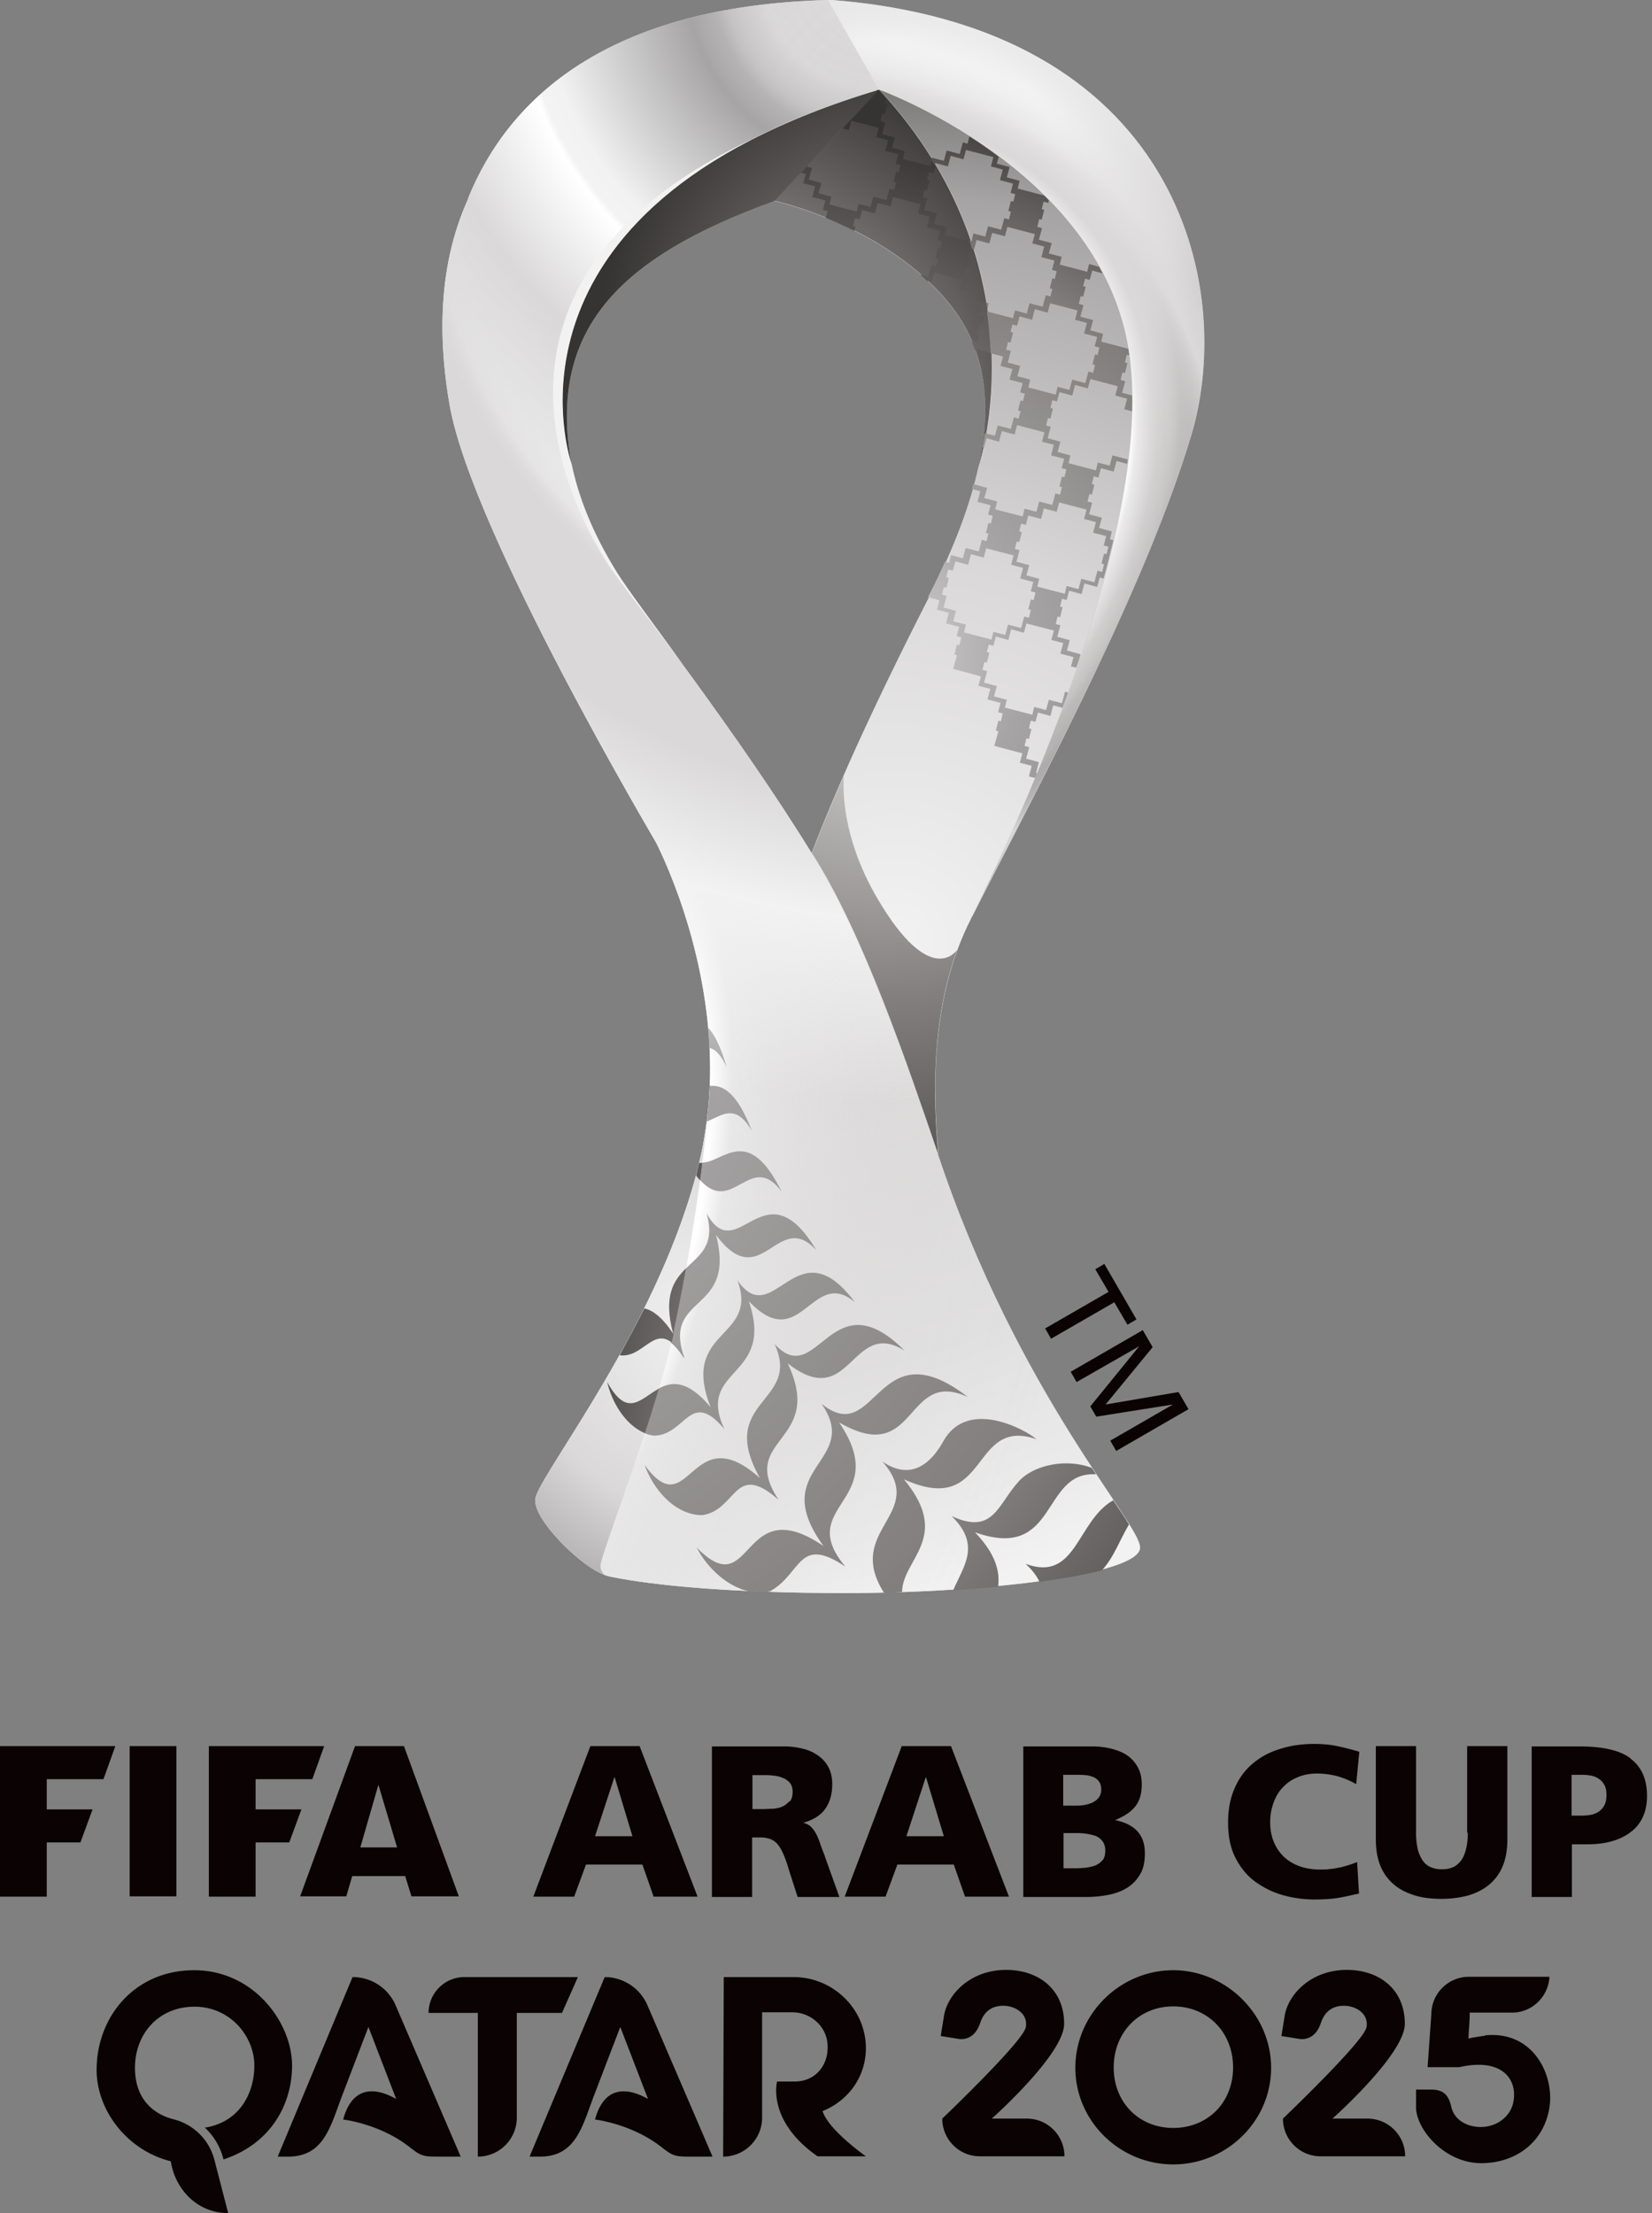 <svg xmlns="http://www.w3.org/2000/svg" width="53" height="71" fill="none"><rect width="100%" height="100%" fill="#808080" stroke="none"/><path fill="#DAD8D8" d="M31.18 29.42c2.53-4.92 5.64-10.78 7.05-15.49C39.64 9.2 37.81.82 26.57 0c-7.03.19-10.22 3.13-11.53 6.36-1.07 2.34-.92 4.84-.6 6.66.73 4.07 6.54 13.86 6.63 14.03.6 1.21 2.06 4.74 1.65 8.62-.02.17-.04.35-.07.54 0 0-.07.45-.09.55-.13.67-.32 1.35-.54 2.01-1.54 4.64-4.85 8.76-4.84 9.36 0 .38.44.97.96 1.48.44.43.9.78 1.27.92 0 0 .12.04.17.05 1.5.31 4.11.53 7.53.53 4.55 0 9.47-.6 9.47-1.46 0-.79-3.92-4.93-6.48-12.6-.19-2.11-.25-5.05 1.05-7.59 0-.02.02-.04.03-.06v.02Zm-1.37-10.27c-1.88 3.68-3.05 6.32-3.77 8.22-2.39-3.88-5.57-7.9-6.24-8.97-.8-1.28-1.25-2.45-1.47-3.5-.75-4.28 1.45-6.62 6.52-8.45.34.08 2.94.73 4.88 2.53 1.12 1.04 2.39 2.67 1.66 6-.25 1.16-.75 2.54-1.58 4.16v.01Z"/><path fill="url(#a)" d="M15.03 6.36c-1.07 2.34-.92 4.84-.6 6.66.73 4.07 6.54 13.86 6.63 14.03.6 1.21 2.06 4.74 1.65 8.62-.02.17-.04.35-.07.54 0 0-.07.45-.09.55-.13.67-.32 1.35-.54 2.01-1.54 4.64-4.85 8.76-4.84 9.36 0 .38.44.97.96 1.48.44.43.9.78 1.27.92 0 0 .12.04.17.05 1.5.31 4.11.53 7.53.53 4.55 0 9.47-.6 9.47-1.46 0-.79-3.92-4.93-6.48-12.6-.98-2.87-2.41-7.12-4.06-9.69-2.39-3.88-5.57-7.9-6.24-8.97-.8-1.28-1.25-2.45-1.47-3.5 0 0-2.93-8.22 9.87-12.02L26.55 0c-7.03.19-10.22 3.13-11.53 6.36h.01Z"/><path fill="url(#b)" d="M15.03 6.36c-1.07 2.34-.92 4.84-.6 6.66.73 4.07 6.54 13.86 6.63 14.03.6 1.21 2.06 4.74 1.65 8.62-.02.17-.04.35-.07.54 0 0-.07.45-.09.55-.13.67-.32 1.35-.54 2.01-1.54 4.64-4.85 8.76-4.84 9.36 0 .38.44.97.96 1.48.44.43.9.78 1.27.92 0 0 .12.04.17.05 1.5.31 4.11.53 7.53.53 4.55 0 9.47-.6 9.47-1.46 0-.79-3.92-4.93-6.48-12.6-.98-2.87-2.41-7.12-4.06-9.69-2.39-3.88-5.57-7.9-6.24-8.97-.8-1.28-1.25-2.45-1.47-3.5 0 0-2.93-8.22 9.87-12.02L26.55 0c-7.03.19-10.22 3.13-11.53 6.36h.01Z"/><path fill="url(#c)" d="M21.61 42.78c.4-1.85.88-4.74 1.08-6.93-.01.12-.03.24-.05.36 0 0-.07.45-.09.55-.13.67-.32 1.35-.54 2.01-1.54 4.64-4.85 8.76-4.84 9.36 0 .38.44.97.96 1.48.44.43.9.78 1.27.92a.474.474 0 0 1-.12-.18.373.373 0 0 1 0-.21c.15-.66 1.81-4.94 2.33-7.36Z"/><path fill="url(#d)" d="M31.39 14.98c.03-.08 2.12-6.37-3.19-12.11l-3.35 3.57c.34.08 2.94.73 4.88 2.53 1.12 1.04 2.39 2.67 1.66 6v.01Z"/><path fill="url(#e)" d="M28.21 2.87c5.35 5.77 3.19 12.11 3.19 12.11-.25 1.16-.75 2.54-1.58 4.16-1.88 3.68-3.05 6.32-3.77 8.22 1.65 2.57 3.08 6.83 4.06 9.69-.19-2.11-.25-5.05 1.05-7.59 0-.02.02-.04.03-.06.44-.86 6.12-12.09 5.02-18.33-1.01-5.7-7.99-8.21-7.99-8.21l-.01.01Z"/><path fill="url(#f)" d="M30.1 37.06c-.16-1.84-.23-4.31.61-6.59 0 0-.84 1.3-2.57-1.66-.97-1.66-1.12-3.1-1.07-3.92-.41.94-.75 1.76-1.02 2.48 1.65 2.57 3.08 6.83 4.06 9.69h-.01Z"/><path fill="url(#g)" d="M31.7 10h-.04l.02-.1c0-.06-.02-.12-.03-.17l-.34-.09.09-.33-.41-.11.1-.37-.15-.04.06-.24.08.02.08-.32-.08-.02.06-.24.08.02c-.03-.09-.06-.17-.08-.26l-.82-.21.06-.25-.41-.11.09-.33-.41-.11.1-.37-.15-.04.06-.24.08.02.08-.32-.08-.02.06-.25.15.04.06-.22c-.04-.06-.07-.12-.11-.18l-.05.17-.88-.23.06-.25-.41-.11.09-.33-.41-.11.1-.37-.15-.04.06-.24.08.02.08-.32-.08-.02.04-.14c-.09-.1-.18-.21-.28-.31L27 4.11l.23.06.08-.3.88.23-.08.3.38.1-.09.34.42.11-.08.3.15.04-.06.24-.08-.02-.08.32.08.02-.06.24-.15-.04-.1.37-.42-.11-.09.33-.38-.1-.06.25-.88-.23.06-.25-.41-.11.09-.33-.4-.11.1-.37-.15-.04.03-.11-.27.29.19.05-.08.3.38.1-.09.34.42.11-.08.3.15.04-.06.22c.29.12.6.26.92.42l.04-.14-.08-.02.06-.25.15.04.08-.3.41.11.09-.34.41.11.08-.3.88.23-.08.3.38.1-.09.34.42.11-.08.3.15.04-.06.24-.08-.02-.08.32.08.02-.06.25-.15-.04-.1.37-.26-.07c.06.05.12.11.18.16l.04.04.16.04.08-.3.88.23-.08.3.38.1-.09.34.42.11-.08.3.15.04-.06.24-.08-.02-.08.32.08.02-.06.24-.15-.04-.02.07c.03.08.07.17.1.26l.02-.07.48.13c-.02-.42-.05-.87-.12-1.34l.03.02Zm-.19 4.36h.05c.03-.12.06-.27.09-.43l-.08-.02c-.01.15-.03.3-.06.45Z"/><path fill="url(#h)" d="M36.33 13.22v-.53L36 12.6l.1-.37-.15-.04.06-.24.08.02.08-.32-.08-.02.06-.25.08.02c0-.07-.02-.14-.03-.21l-.87-.23.06-.25-.41-.11.09-.33-.41-.11.1-.37-.15-.04.06-.25.08.02.08-.32-.08-.02.06-.24.15.04.08-.3.33.09c-.04-.07-.07-.14-.11-.21l-.32-.09-.06.25-.88-.23.06-.25-.41-.11.09-.33-.41-.11.1-.37-.15-.04.06-.25.08.02.08-.32-.08-.02.06-.24.15.04.02-.08c-.05-.06-.11-.11-.16-.16l-.84-.22.06-.25-.41-.11.09-.33-.41-.11.06-.22c-.32-.24-.63-.46-.94-.65l-.06.23-.15-.04-.1.37-.42-.11-.09.33-.38-.1-.02.07c.04.06.07.12.11.18l.02-.08.4.11.09-.34.41.11.08-.3.88.23-.08.3.38.1-.09.34.42.11-.08.3.15.04-.06.24-.08-.02-.08.32.08.02-.06.25-.15-.04-.1.37-.42-.11-.09.33-.38-.1-.06.25-.07-.02c.03.09.06.17.08.26l.07.02.08-.3.41.11.09-.34.41.11.08-.3.88.23-.08.3.38.1-.09.34.42.11-.08.3.15.04-.06.25-.08-.02-.08.32.08.02-.06.24-.15-.04-.1.37-.42-.11-.09.33-.38-.1-.06.25-.84-.22c.07.47.1.92.12 1.34l.4.11-.08.3.38.1-.09.34.42.11-.08.3.15.04-.06.24-.08-.02-.08.32.08.02-.06.24-.15-.04-.1.37-.42-.11-.09.33-.31-.08c-.03.17-.06.32-.09.45h.05l.08-.29.4.11.09-.34.41.11.08-.3.88.23-.08.3.38.1-.09.34.42.11-.08.3.15.04-.06.25-.08-.02-.08.32.08.02-.06.24-.15-.04-.1.37-.42-.11-.09.33-.38-.1-.06.25-.88-.23.06-.25-.41-.11.09-.33s-.32-.08-.45-.12c-.01.05-.03.11-.04.16l.27.07-.09.34.42.11-.08.3.15.04-.06.25-.08-.02-.08.32.08.02-.06.24-.15-.04-.1.37-.42-.11-.09.33-.38-.1-.06.25-.13-.04c-.16.35-.33.72-.53 1.1 0 .01-.01.02-.02.04l.37.1-.08.3.38.1-.09.34.42.11-.08.3.15.04-.06.25-.08-.02-.08.32.08.02-.12.44.89.24-.08.3.38.1-.09.34.42.11-.08.3.15.04-.06.25-.08-.02-.08.32.08.02-.13.47.9.24-.08.3.38.1-.09.34.2.05c.02-.05.04-.11.07-.16h-.04l.09-.35-.41-.11.1-.37-.15-.04.06-.24.08.02.08-.32-.08-.02.06-.25.15.04.08-.3.4.11.09-.34.3.08c.06-.16.12-.33.18-.49l-.1-.03-.1.37-.42-.11-.09.33-.38-.1-.06.25-.88-.23.06-.25-.41-.11.09-.33-.41-.11.1-.37-.15-.04.06-.25.08.02.08-.32-.08-.02.06-.24.15.04.08-.3.4.11.09-.34.41.11.08-.3.88.23-.08.3.38.1-.09.34.42.11-.08.3.17.04c.05-.14.1-.28.14-.43l-.44-.12.09-.33-.4-.11.1-.37-.15-.04.06-.24.08.02.08-.32-.08-.02.06-.25.15.04.08-.3.4.11.09-.34.41.11.08-.3.13.03c.11-.41.21-.82.31-1.23l-.11-.03.06-.25-.41-.11.09-.33-.41-.11.1-.37-.15-.04.06-.24.08.02.08-.32-.08-.02.06-.25.15.04.08-.3.41.11.09-.34.34.09s.01-.09.02-.14l-.49-.13-.09.33-.38-.1-.06.25-.88-.23.06-.25-.41-.11.09-.33-.41-.11.1-.37-.15-.04.06-.24.08.02.08-.32-.08-.02.06-.25.15.04.08-.3.41.11.09-.34.41.11.08-.3.88.23-.08.3.38.1-.09.34.23.06.03.03Zm-3.18 6.03-.08-.02-.08.32.08.02-.06.25-.15-.04-.1.37-.42-.11-.09.33-.38-.1-.06.25-.88-.23.06-.25-.41-.11.09-.33-.4-.11.1-.37-.15-.04.06-.24.08.02.08-.32-.08-.02.06-.25.15.04.08-.3.41.11.09-.34.41.11.08-.3.88.23-.08.3.38.1-.09.34.42.11-.08.3.15.04-.06.25-.01-.01Zm1.71-2.9-.08.3.38.1-.09.34.42.11-.08.3.15.04-.06.24-.08-.02-.08.32.08.02-.06.25-.15-.04-.1.37-.42-.11-.09.33-.38-.1-.06.25-.88-.23.06-.25-.41-.11.09-.33-.41-.11.1-.37-.15-.04.06-.24.08.02.08-.32-.08-.02.06-.25.15.04.08-.3.41.11.09-.34.41.11.08-.3.88.23Zm.35-4.96-.08-.02-.08.32.08.02-.06.25-.15-.04-.1.37-.42-.11-.09.33-.38-.1-.06.25-.88-.23.06-.25-.41-.11.09-.33-.4-.11.1-.37-.15-.04.06-.25.08.02.08-.32-.08-.02.06-.24.15.04.08-.3.4.11.09-.34.41.11.08-.3.88.23-.08.3.38.1-.09.34.42.11-.08.3.15.04-.06.25v-.01Zm-3.56-1.67c0 .06.02.12.03.17l.04-.16-.07-.02v.01Z"/><path fill="url(#i)" d="m24.85 6.45 3.35-3.57C15.4 6.69 18.33 14.9 18.33 14.9c-.75-4.28 1.45-6.62 6.52-8.45Z"/><path fill="url(#j)" d="M25.09 38.26c-1.09-2.24-1.89-.96-2.56-.96-.02.19-.05.38-.07.56 1.05 1.16 1.63-.99 2.63.39v.01Zm-1.84 7.61c-.96-2.02 1.64-1.62.77-4.13 1.67 1.77 2.02-1.11 3.4.03-1.87-2.5-2.59.98-3.76-.69.7 1.9-1.86 1.54-.86 4.07-.74-.89-1.25-.83-1.67-.6-.14.47-.29.95-.45 1.43.1.04.2.07.31.08 1.02-.02 1.15-1.53 2.26-.2v.01Zm-1.3-2.32c-.71-2.06 1.69-1.38 1.02-3.93 1.46 1.96 1.98-.87 3.22.49-1.67-2.79-2.53.61-3.52-1.18.29 1.02-.22 1.33-.67 1.77-.14.77-.28 1.49-.41 2.09v.03c-.02.08-.04.17-.06.26.12.1.26.25.41.49l.01-.02Zm2.17-7.27c-.48-1.25-.94-1.48-1.35-1.44-.01.28-.03.56-.06.84 0 .06-.01.12-.02.18 0 .04 0 .08-.01.12.47-.18.91-.62 1.44.3Zm-1.36-2.66c.18.04.36.2.55.61-.19-.66-.39-1.05-.6-1.27.02.22.04.44.05.66Zm10.5 12.56c-.38-.33-2.22-1.32-2.99.05-.68 1.22-1.46 1.01-1.96.66 1.48 1.69-1.24 2.17.05 4.21.19 0 .39-.01.58-.02.01-1.07 1.61-1.75.06-3.62 2.77 1.26 2.1-2.05 4.27-1.28h-.01Zm-8.28 1.94c-1.34-2.01 1.51-1.82.29-4.38 2.04 1.6 2.03-1.48 3.75-.41-2.37-2.37-2.78 1.3-4.17-.21.88 1.9-1.89 1.78-.47 4.3-2.25-2.01-2.24 1.57-3.7-.42.28.79.98 1.61 1.85 1.61 1.12-.16 1.01-1.75 2.44-.5l.01.01Zm10.17-.84c-.04-.06-.08-.13-.13-.19-.79-.3-1.84-.11-2.34.44-.68.75-.81 1.73-2.15 1.11.95.93.39 1.59.05 2.38.49-.03.97-.07 1.44-.11.07-.49-.08-1.06-.74-1.75 2.67.95 2.11-1.96 3.87-1.86v-.02Zm.57.85c-1.18.66-1.18 2.65-2.82 2.04.22.2.36.39.45.58.78-.11 1.47-.23 2-.37.38-.4.58-.99.87-1.47-.13-.22-.3-.47-.5-.77v-.01Zm-8.79-2.49c2.52 1.46 2.08-1.77 4.12-.82-2.95-2.28-2.9 1.66-4.69.22 1.3 1.89-1.79 2.02.06 4.56-2.69-1.83-2.23 1.92-4.07.05.34.65.98 1.26 1.7 1.41.16 0 .33.01.49.02.06 0 .11-.02.17-.03 1.02-.57.89-1.81 2.41-.79-1.66-1.98 1.52-2.08-.19-4.61v-.01Z"/><path fill="url(#k)" d="M20.67 41.98c-.26.52-.53 1.02-.79 1.5.72.1 1.06-.88 1.67-.41l.06-.26c-.35-.54-.66-.77-.93-.83h-.01Zm-1.19 2.36c.15.65.58 1.38 1.21 1.64.16-.48.31-.96.45-1.43-.59.32-1.01.97-1.66-.21Zm2.85-6.63c.04.06.09.11.13.16.03-.19.05-.38.07-.56h-.1c-.03.14-.07.28-.1.42v-.02Zm-.73 5.09v-.02c.13-.61.27-1.32.41-2.09-.4.39-.74.9-.41 2.11Zm1.07-6.82c0-.04 0-.08.01-.12 0 .04-.01.08-.02.13l.01-.01Z"/><path fill="url(#l)" d="M15.03 6.36c-1.07 2.34-.92 4.84-.6 6.66.73 4.07 6.54 13.86 6.63 14.03.6 1.21 2.06 4.74 1.65 8.62-.02.17-.04.35-.07.54 0 0-.07.45-.09.55-.13.67-.32 1.35-.54 2.01-1.54 4.64-4.85 8.76-4.84 9.36 0 .38.44.97.96 1.48.44.43.9.78 1.27.92 0 0 .12.04.17.05 1.5.31 4.11.53 7.53.53 4.55 0 9.47-.6 9.47-1.46 0-.79-3.92-4.93-6.48-12.6-.98-2.87-2.41-7.12-4.06-9.69-2.39-3.88-5.57-7.9-6.24-8.97-.8-1.28-1.25-2.45-1.47-3.5 0 0-2.93-8.22 9.87-12.02L26.55 0c-7.03.19-10.22 3.13-11.53 6.36h.01Z"/><path fill="url(#m)" d="M15.03 6.36c-1.07 2.34-.92 4.84-.6 6.66.73 4.07 6.54 13.86 6.63 14.03.6 1.21 2.06 4.74 1.65 8.62-.02.17-.04.35-.07.54 0 0-.07.45-.09.55-.13.67-.32 1.35-.54 2.01-1.54 4.64-4.85 8.76-4.84 9.36 0 .38.44.97.96 1.48.44.43.9.78 1.27.92 0 0 .12.04.17.05 1.5.31 4.11.53 7.53.53 4.55 0 9.47-.6 9.47-1.46 0-.79-3.92-4.93-6.48-12.6-.98-2.87-2.41-7.12-4.06-9.69-2.39-3.88-5.57-7.9-6.24-8.97-.8-1.28-1.25-2.45-1.47-3.5 0 0-2.93-8.22 9.87-12.02L26.55 0c-7.03.19-10.22 3.13-11.53 6.36h.01Z"/><path fill="#F2F2F2" d="M21.9 21.3c-1-1.37-1.79-2.43-2.09-2.91-.8-1.28-1.25-2.45-1.47-3.5 0 0-2.24-6.3 5.78-10.42-8.41 3.97-6.82 10.14-4.64 13.59.32.51 1.27 1.71 2.42 3.24Z"/><path fill="url(#n)" d="m26.56 0 1.64 2.87s6.98 2.52 7.99 8.21c1.1 6.23-4.57 17.46-5.02 18.33 2.53-4.92 5.64-10.77 7.05-15.49C39.63 9.19 37.8.81 26.56-.01V0Z"/><path fill="url(#o)" d="m26.56 0 1.64 2.87s6.98 2.52 7.99 8.21c1.1 6.23-4.57 17.46-5.02 18.33 2.53-4.92 5.64-10.77 7.05-15.49C39.63 9.19 37.8.81 26.56-.01V0Z"/><path fill="url(#p)" d="m26.56 0 1.64 2.87s6.98 2.52 7.99 8.21c1.1 6.23-4.57 17.46-5.02 18.33 2.53-4.92 5.64-10.77 7.05-15.49C39.63 9.19 37.8.81 26.56-.01V0Z"/><path fill="#0A0203" d="m35.56 41.44-.42-.72.29-.17 1.03 1.78-.29.17-.42-.72-2.03 1.17-.19-.33 2.03-1.17v-.01ZM36.66 42.67l.32.55-1.51 1.84 2.34-.4.32.55-2.32 1.34-.19-.33 2.01-1.16-2.46.39-.19-.33 1.57-1.93-2.01 1.15-.19-.33 2.32-1.34h-.01ZM0 60.85h1.5v-1.74h1.08l.39-1.06H1.5v-.97h1.82l.38-1.06H0v4.83ZM12.95 56.02h-1.56l-1.76 4.82h1.48l.19-.65H13l.2.65h1.52l-1.76-4.82h-.01Zm-1.39 3.25.58-2.01.6 2.01h-1.18ZM5.66 56.02h-1.5v4.82h1.5v-4.82ZM8.2 58.05v-.97h1.82l.38-1.06H6.7v4.83h1.5v-1.74h1.08l.39-1.06H8.2ZM47.09 58.8c0 .16-.01.31-.04.45s-.07.27-.13.37c-.06.11-.15.19-.25.26a.83.83 0 0 1-.41.09.83.83 0 0 1-.41-.09.627.627 0 0 1-.25-.26c-.06-.11-.11-.23-.13-.37-.03-.14-.04-.29-.04-.45v-2.78h-1.29v2.99c0 .33.05.62.15.86.1.24.25.44.43.59.19.16.41.27.67.35.26.08.55.11.86.11.31 0 .6-.04.86-.11.26-.08.48-.19.67-.35.19-.16.33-.35.43-.59.1-.24.15-.53.15-.86v-2.99h-1.29v2.78h.02ZM52.31 56.41c-.35-.26-.9-.38-1.64-.38h-1.53v4.83h1.29v-1.69h.5c.6 0 1.07-.14 1.41-.41.34-.27.5-.66.5-1.14 0-.54-.18-.94-.53-1.2v-.01Zm-.83 1.49c-.04.09-.1.15-.17.21-.07.05-.16.09-.25.11-.1.02-.2.03-.31.03h-.33v-1.31h.33c.11 0 .21.01.31.03.1.02.18.06.25.11s.13.12.17.2c.04.08.06.19.06.31s-.02.23-.06.31ZM42.99 59.91c-.21.05-.42.07-.63.07-.23 0-.45-.03-.65-.1s-.37-.17-.51-.3a1.37 1.37 0 0 1-.33-.48c-.08-.19-.12-.4-.12-.64s.04-.43.11-.63c.07-.19.17-.36.3-.49.13-.14.29-.25.47-.32.18-.08.39-.12.62-.12.23 0 .43.03.64.08.21.06.41.14.62.26l.1-1.04c-.24-.07-.47-.13-.71-.18-.24-.05-.48-.07-.73-.07-.4 0-.76.05-1.1.16-.34.1-.63.26-.88.47-.25.21-.44.47-.58.79-.14.32-.21.68-.21 1.1 0 .46.08.84.25 1.16.17.32.38.57.65.76.27.19.56.33.89.42.33.09.66.13.98.13.32 0 .6-.02.82-.06.22-.04.42-.09.61-.13l-.06-1.01c-.17.07-.37.13-.57.18l.02-.01ZM35.78 58.39c.27-.11.48-.24.63-.42.15-.18.22-.42.22-.72 0-.21-.04-.39-.12-.54-.08-.15-.19-.28-.33-.38-.14-.1-.31-.17-.5-.22-.19-.05-.4-.08-.63-.08h-2.22v4.83h2.03c.22 0 .44-.02.66-.06.22-.04.43-.11.6-.21.18-.1.33-.25.44-.43.12-.18.17-.41.17-.71 0-.58-.32-.93-.97-1.06h.02Zm-1.66-1.45h.37c.11 0 .21 0 .31.01.1 0 .19.03.27.06a.4.4 0 0 1 .19.15c.05.06.07.15.07.26 0 .1-.03.19-.08.25-.05.07-.12.12-.2.16-.08.04-.17.06-.27.08-.1.02-.21.02-.31.02h-.36v-1l.01.01Zm1.26 2.73a.62.62 0 0 1-.22.17c-.09.04-.2.06-.31.08-.12.01-.23.02-.35.02h-.38v-1.13h.39a1.998 1.998 0 0 1 .64.09c.09.04.16.09.22.17.06.08.09.18.09.31s-.03.22-.08.3v-.01ZM30.51 56.02h-1.58l-1.83 4.83h1.31l.38-1.03h1.81l.36 1.03h1.41l-1.86-4.83Zm-1.43 2.89.62-1.89h.01l.57 1.89h-1.21.01ZM26.46 59.54c-.06-.15-.11-.28-.15-.4-.04-.12-.08-.22-.13-.31a.961.961 0 0 0-.16-.22.539.539 0 0 0-.25-.13c.31-.09.55-.23.7-.44.15-.21.23-.47.23-.8 0-.21-.04-.39-.12-.54a1.03 1.03 0 0 0-.34-.38c-.14-.1-.31-.18-.5-.22-.19-.05-.39-.07-.6-.07h-2.3v4.83h1.29v-1.91h.27c.12 0 .22.02.31.05.08.03.16.08.23.16s.13.18.19.32c.06.13.12.3.18.51l.28.87h1.34l-.47-1.31v-.01Zm-1.14-1.75a.62.62 0 0 1-.22.17c-.09.04-.19.06-.3.07-.11 0-.22.01-.32.01h-.34v-1.09h.34c.12 0 .24 0 .36.02.11.01.21.04.3.08s.15.09.21.16c.05.07.08.16.08.27 0 .14-.03.24-.09.32l-.02-.01ZM20.52 56.02h-1.58l-1.83 4.83h1.31l.38-1.03h1.81l.36 1.03h1.41l-1.86-4.83Zm-1.43 2.89.62-1.89h.01l.57 1.89h-1.21.01ZM43.88 67.97h-1.13c.32-.29 2.32-2.13 2.32-3.04 0-1.11-.82-1.73-1.86-1.73-1.18 0-1.91.82-2 1.51l-.1.61.55.09c.35.06.6-.16.71-.49.13-.4.39-.57.75-.57s.8.24.72.69c-.08.45-2.68 2.93-2.68 2.93 0 .67.54 1.21 1.21 1.21h2.71c0-.67-.54-1.21-1.21-1.21h.01ZM37.64 63.21c-1.71 0-3.14 1.41-3.14 3.13s1.43 3.1 3.14 3.1c1.71 0 3.14-1.38 3.14-3.1 0-1.72-1.45-3.13-3.14-3.13Zm0 5.06c-1.1 0-1.91-.82-1.91-1.94s.81-1.96 1.91-1.96c1.1 0 1.92.83 1.92 1.96s-.82 1.94-1.92 1.94ZM32.95 67.97h-1.13c.32-.29 2.32-2.13 2.32-3.04 0-1.11-.82-1.73-1.86-1.73-1.18 0-1.91.82-2 1.51l-.1.61.55.09c.35.06.6-.16.71-.49.13-.4.39-.57.75-.57s.8.24.72.69c-.08.45-2.68 2.93-2.68 2.93 0 .67.54 1.21 1.21 1.21h2.71c0-.67-.54-1.21-1.21-1.21h.01ZM11.31 63.43l-2.4 5.76h.33c1.17 0 1.36-.98 1.76-2.02l.82-2.14.89 2.31c-.84-.47-1.45-.27-1.7.66 0 0 1.15.13 2.1.86.41.32.44.33 1.01.33h.66l-2.09-4.86c-.24-.55-.78-.9-1.37-.9h-.01ZM18.53 63.43H14.9c-.64 0-1.15.52-1.15 1.15h1.58v4.61c.69 0 1.25-.56 1.25-1.25v-3.36h1.45l.51-1.15h-.01ZM19.4 63.43l-2.41 5.76h.33c1.17 0 1.36-.98 1.76-2.02l.82-2.14.89 2.31c-.84-.47-1.45-.27-1.7.66 0 0 1.15.13 2.1.86.41.32.45.33 1.01.33h.66l-2.09-4.86c-.24-.55-.78-.9-1.37-.9ZM6.55 68.24c.3.27.52.63.62 1.04 1.52-.5 2.2-1.77 2.2-3.01 0-1.38-1.23-3.06-3.14-3.06-1.91 0-3.13 1.49-3.13 3.2 0 1.27.95 2.57 2.38 2.93.14.92.88 1.67 1.84 1.66l-.44-1.7a1.81 1.81 0 0 0-1.32-1.31c-.55-.14-1.23-.57-1.23-1.65s.75-1.96 1.91-1.96 1.92.97 1.92 1.88c0 .91-.48 1.82-1.58 2l-.03-.02ZM27.78 65.7c-.01-1.26-1.06-2.27-2.32-2.27h-2.24l-.02 5.76c.69 0 1.25-.56 1.25-1.25v-3.38h.97c.59 0 1.1.45 1.13 1.04.04.67-.4 1.18-1.05 1.18h-.57s-.34 1.26 1.3 2.4h1.55s-1.2-.84-1.39-1.45c.82-.33 1.4-1.1 1.39-2.05v.02ZM47.65 65.31c-.16.02-.4.06-.54.09l.04-.65v-.18H48.51c.5 0 .93-.31 1.11-.75.05-.12.08-.25.09-.4h-2.58c-.67 0-1.21.54-1.21 1.21l-.12 1.69h1.02c1.36-.31 1.88.38 1.73 1.13-.09.44-.51.79-1.05.79-.36 0-.83-.17-.94-.65-.08-.35-.23-.55-.64-.55h-.49v.53c-.03.7.89 1.83 2.09 1.83 1.13 0 2.02-.69 2.19-1.79.16-1.04-.52-2.47-2.07-2.31l.01.01Z"/><defs><radialGradient id="a" cx="0" cy="0" r="1" gradientTransform="translate(20.14 13.88) scale(38.61)" gradientUnits="userSpaceOnUse"><stop stop-color="#DAD8D8"/><stop offset=".59" stop-color="#DBD9D9"/><stop offset=".8" stop-color="#E1E0E0"/><stop offset=".95" stop-color="#ECECEC"/><stop offset="1" stop-color="#F2F2F2"/></radialGradient><radialGradient id="b" cx="0" cy="0" r="1" gradientTransform="matrix(28.064 15.25 -18.453 33.958 2.333 38.422)" gradientUnits="userSpaceOnUse"><stop stop-color="#DAD8D8" stop-opacity="0"/><stop offset=".16" stop-color="#D1CFCF" stop-opacity=".04"/><stop offset=".21" stop-color="#CFCDCD" stop-opacity=".07"/><stop offset=".25" stop-color="#CCCACA" stop-opacity=".13"/><stop offset=".29" stop-color="#C7C5C5" stop-opacity=".25"/><stop offset=".33" stop-color="#C0BEBE" stop-opacity=".41"/><stop offset=".37" stop-color="#B7B5B5" stop-opacity=".62"/><stop offset=".41" stop-color="#ACAAAA" stop-opacity=".87"/><stop offset=".43" stop-color="#A6A4A4"/><stop offset=".52" stop-color="#F2F2F2"/><stop offset=".59" stop-color="#F3F3F3"/><stop offset=".61" stop-color="#fff"/><stop offset=".63" stop-color="#E9E8E8"/><stop offset=".66" stop-color="#E6E5E5" stop-opacity=".82"/><stop offset=".71" stop-color="#E3E1E1" stop-opacity=".61"/><stop offset=".75" stop-color="#E0DEDE" stop-opacity=".42"/><stop offset=".8" stop-color="#DEDCDC" stop-opacity=".27"/><stop offset=".84" stop-color="#DCDADA" stop-opacity=".15"/><stop offset=".89" stop-color="#DBD9D9" stop-opacity=".07"/><stop offset=".94" stop-color="#DAD8D8" stop-opacity=".02"/><stop offset=".99" stop-color="#DAD8D8" stop-opacity="0"/></radialGradient><radialGradient id="c" cx="0" cy="0" r="1" gradientTransform="matrix(9.91 0 0 9.91 22.81 42.47)" gradientUnits="userSpaceOnUse"><stop stop-color="#F2F2F2"/><stop offset=".62" stop-color="#DAD8D8"/><stop offset="1" stop-color="#A6A4A4"/></radialGradient><radialGradient id="d" cx="0" cy="0" r="1" gradientTransform="translate(22.86 13.94) scale(12.65)" gradientUnits="userSpaceOnUse"><stop stop-color="#A6A4A4"/><stop offset=".5" stop-color="#817E7D"/><stop offset="1" stop-color="#363432"/></radialGradient><radialGradient id="e" cx="0" cy="0" r="1" gradientTransform="translate(28.76 30.04) scale(32.76)" gradientUnits="userSpaceOnUse"><stop stop-color="#F2F2F2"/><stop offset=".37" stop-color="#DAD8D8"/><stop offset=".72" stop-color="#A6A4A4"/><stop offset="1" stop-color="#363432"/></radialGradient><radialGradient id="f" cx="0" cy="0" r="1" gradientTransform="translate(28.34 22.07) scale(20.08)" gradientUnits="userSpaceOnUse"><stop stop-color="#DAD8D8"/><stop offset=".5" stop-color="#817E7D"/><stop offset="1" stop-color="#363432"/></radialGradient><radialGradient id="g" cx="0" cy="0" r="1" gradientTransform="translate(24.86 18.43) scale(14.69)" gradientUnits="userSpaceOnUse"><stop stop-color="#A6A4A4"/><stop offset=".5" stop-color="#817E7D"/><stop offset="1" stop-color="#363432"/></radialGradient><radialGradient id="h" cx="0" cy="0" r="1" gradientTransform="translate(27.51 20.89) scale(18.21)" gradientUnits="userSpaceOnUse"><stop stop-color="#DAD8D8"/><stop offset=".3" stop-color="#A6A4A4"/><stop offset=".7" stop-color="#817E7D"/><stop offset="1" stop-color="#363432"/></radialGradient><radialGradient id="i" cx="0" cy="0" r="1" gradientTransform="matrix(9.34 0 0 9.34 28.57 10.91)" gradientUnits="userSpaceOnUse"><stop stop-color="#A6A4A4"/><stop offset=".2" stop-color="#817E7D"/><stop offset="1" stop-color="#363432"/></radialGradient><radialGradient id="j" cx="0" cy="0" r="1" gradientTransform="translate(11.02 31.48) scale(37.84)" gradientUnits="userSpaceOnUse"><stop stop-color="#DAD8D8"/><stop offset=".3" stop-color="#A6A4A4"/><stop offset=".7" stop-color="#817E7D"/><stop offset="1" stop-color="#363432"/></radialGradient><radialGradient id="k" cx="0" cy="0" r="1" gradientTransform="translate(37.03 46.47) scale(20.27)" gradientUnits="userSpaceOnUse"><stop stop-color="#DAD8D8"/><stop offset=".3" stop-color="#A6A4A4"/><stop offset=".7" stop-color="#817E7D"/><stop offset="1" stop-color="#363432"/></radialGradient><radialGradient id="l" cx="0" cy="0" r="1" gradientTransform="translate(30.06 5.11) scale(30.58)" gradientUnits="userSpaceOnUse"><stop stop-color="#DAD8D8" stop-opacity="0"/><stop offset=".08" stop-color="#D1CFCF" stop-opacity=".04"/><stop offset=".1" stop-color="#C9C7C7" stop-opacity=".04"/><stop offset=".27" stop-color="#A6A4A4" stop-opacity="0"/><stop offset=".46" stop-color="#F2F2F2"/><stop offset=".51" stop-color="#F0F0F0"/><stop offset=".53" stop-color="#EAE9E9"/><stop offset=".54" stop-color="#DFDDDD"/><stop offset=".55" stop-color="#DAD8D8"/><stop offset=".67" stop-color="#DAD8D8"/><stop offset=".8" stop-color="#F2F2F2"/><stop offset=".99" stop-color="#F2F2F2" stop-opacity="0"/></radialGradient><radialGradient id="m" cx="0" cy="0" r="1" gradientTransform="translate(28.11 -.93) scale(21.12)" gradientUnits="userSpaceOnUse"><stop stop-color="#DAD8D8" stop-opacity="0"/><stop offset=".17" stop-color="#D1CFCF" stop-opacity=".04"/><stop offset=".19" stop-color="#C4C2C2" stop-opacity=".32"/><stop offset=".23" stop-color="#B7B5B5" stop-opacity=".61"/><stop offset=".25" stop-color="#ADABAB" stop-opacity=".82"/><stop offset=".28" stop-color="#A8A6A6" stop-opacity=".95"/><stop offset=".29" stop-color="#A6A4A4"/><stop offset=".51" stop-color="#F2F2F2"/><stop offset=".54" stop-color="#F3F3F3"/><stop offset=".55" stop-color="#fff"/><stop offset=".71" stop-color="#DAD8D8"/><stop offset=".99" stop-color="#DAD8D8" stop-opacity="0"/></radialGradient><radialGradient id="n" cx="0" cy="0" r="1" gradientTransform="translate(29.5 5.67) scale(14.58)" gradientUnits="userSpaceOnUse"><stop offset=".31" stop-color="#F2F2F2"/><stop offset=".57" stop-color="#DAD8D8"/><stop offset="1" stop-color="#817E7D" stop-opacity=".5"/></radialGradient><radialGradient id="o" cx="0" cy="0" r="1" gradientTransform="rotate(-11.39 93.15 -106.376) scale(26.74 22.462)" gradientUnits="userSpaceOnUse"><stop stop-color="#DAD8D8" stop-opacity="0"/><stop offset=".16" stop-color="#D1CFCF" stop-opacity=".04"/><stop offset=".42" stop-color="#BFBDBD" stop-opacity=".03"/><stop offset=".56" stop-color="#A6A4A4" stop-opacity="0"/><stop offset=".61" stop-color="#DAD8D8"/><stop offset=".63" stop-color="#DEDCDC" stop-opacity=".71"/><stop offset=".64" stop-color="#E2E0E0" stop-opacity=".46"/><stop offset=".66" stop-color="#E5E3E3" stop-opacity=".26"/><stop offset=".67" stop-color="#E7E6E6" stop-opacity=".12"/><stop offset=".68" stop-color="#E8E7E7" stop-opacity=".03"/><stop offset=".69" stop-color="#E9E8E8" stop-opacity=".06"/><stop offset=".7" stop-color="#E9E8E8" stop-opacity=".25"/><stop offset=".71" stop-color="#E9E8E8" stop-opacity=".4"/><stop offset=".72" stop-color="#E9E8E8" stop-opacity=".58"/><stop offset=".73" stop-color="#E9E8E8" stop-opacity=".6"/><stop offset=".74" stop-color="#E7E6E6" stop-opacity=".54"/><stop offset=".78" stop-color="#E3E2E2" stop-opacity=".38"/><stop offset=".81" stop-color="#E0DEDE" stop-opacity=".24"/><stop offset=".85" stop-color="#DDDBDB" stop-opacity=".13"/><stop offset=".89" stop-color="#DBD9D9" stop-opacity=".06"/><stop offset=".94" stop-color="#DAD8D8" stop-opacity=".01"/><stop offset=".99" stop-color="#DAD8D8" stop-opacity="0"/></radialGradient><radialGradient id="p" cx="0" cy="0" r="1" gradientTransform="matrix(19.999 -14.118 10.73 15.199 22.176 16.71)" gradientUnits="userSpaceOnUse"><stop stop-color="#DAD8D8" stop-opacity="0"/><stop offset=".16" stop-color="#D1CFCF" stop-opacity=".04"/><stop offset=".2" stop-color="#CFCDCD" stop-opacity=".07"/><stop offset=".24" stop-color="#CCCACA" stop-opacity=".13"/><stop offset=".28" stop-color="#C7C5C5" stop-opacity=".25"/><stop offset=".31" stop-color="#C0BEBE" stop-opacity=".41"/><stop offset=".35" stop-color="#B7B5B5" stop-opacity=".62"/><stop offset=".38" stop-color="#ACAAAA" stop-opacity=".87"/><stop offset=".4" stop-color="#A6A4A4"/><stop offset=".56" stop-color="#F2F2F2"/><stop offset=".6" stop-color="#F3F3F3"/><stop offset=".61" stop-color="#FAFAFA"/><stop offset=".62" stop-color="#fff"/><stop offset=".63" stop-color="#EBEAEA"/><stop offset=".65" stop-color="#DAD8D8"/><stop offset=".66" stop-color="#DEDCDC" stop-opacity=".71"/><stop offset=".68" stop-color="#E2E0E0" stop-opacity=".46"/><stop offset=".69" stop-color="#E5E3E3" stop-opacity=".26"/><stop offset=".71" stop-color="#E7E6E6" stop-opacity=".12"/><stop offset=".72" stop-color="#E9E8E8" stop-opacity="0"/><stop offset=".99" stop-color="#DAD8D8" stop-opacity="0"/></radialGradient></defs></svg>